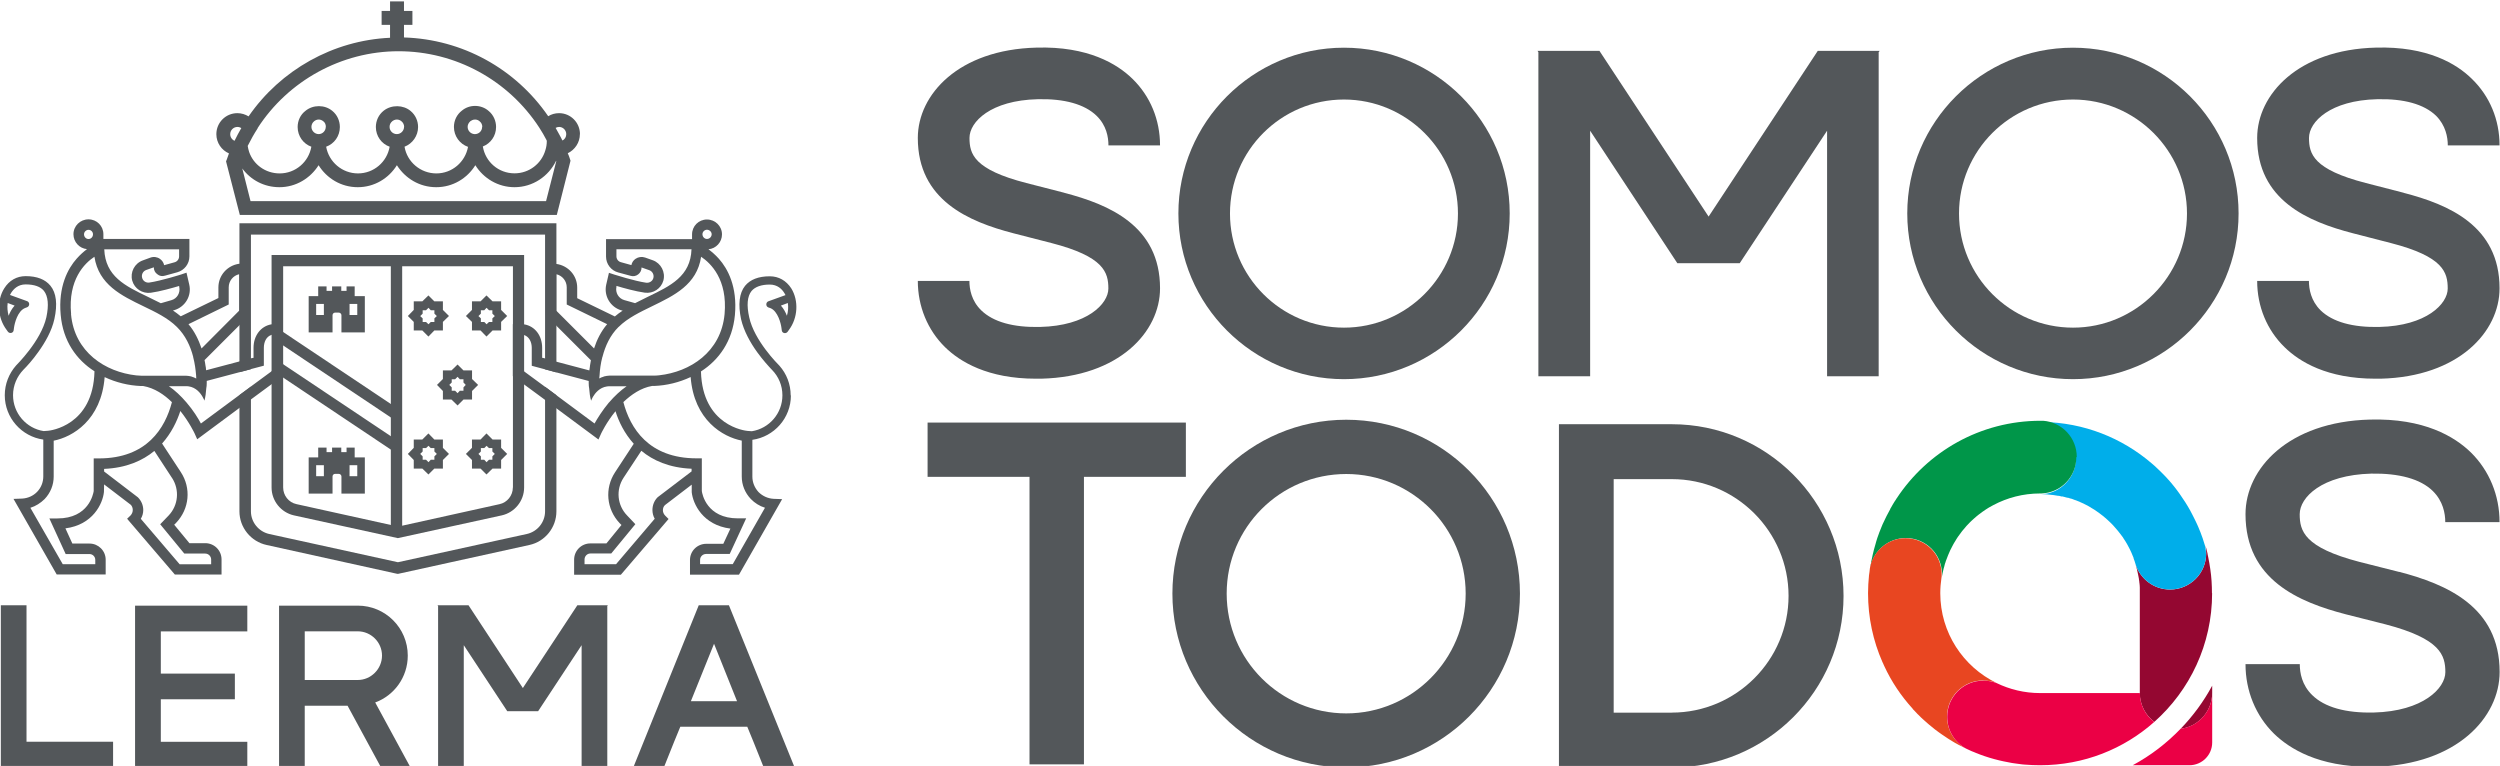 <?xml version="1.0" encoding="UTF-8" standalone="no"?>
<!-- Created with Inkscape (http://www.inkscape.org/) -->

<svg
   width="75.366mm"
   height="23.091mm"
   viewBox="0 0 75.366 23.091"
   version="1.1"
   id="svg1"
   xmlns="http://www.w3.org/2000/svg"
   xmlns:svg="http://www.w3.org/2000/svg">
  <defs
     id="defs1" />
  <g
     id="layer1"
     transform="translate(-66.827,-136.357)">
    <g
       id="g506"
       transform="matrix(0.154,0,0,0.154,314.549,-21.506)">
      <rect
         style="opacity:0;fill:#ffffff;fill-opacity:1;stroke-width:21.184"
         id="rect467"
         width="550"
         height="220"
         x="-1639.425"
         y="990.484"
         ry="2.23" />
      <g
         id="g504"
         transform="matrix(1.542,0,0,1.542,1066.579,252.735)">
        <g
           id="g475">
          <g
             id="g471">
            <path
               class="st7"
               d="m -1599.74,525.35 -4.83,-1.24 c -6.68,-1.72 -7.22,-3.7 -7.22,-5.73 0,-2.03 2.69,-4.77 8.67,-4.91 3.38,-0.08 5.94,0.63 7.46,2.1 1.26,1.22 1.51,2.71 1.51,3.76 h 6.55 c 0,-3.26 -1.24,-6.24 -3.49,-8.44 -1.95,-1.91 -5.67,-4.16 -12.2,-3.97 -9.89,0.25 -15.06,5.96 -15.06,11.47 0,7.92 6.49,10.63 12.14,12.1 l 4.83,1.24 c 6.66,1.72 7.22,3.72 7.22,5.78 0,1.93 -2.69,4.73 -8.67,4.87 -3.4,0.08 -5.94,-0.63 -7.46,-2.1 -1.26,-1.22 -1.51,-2.71 -1.51,-3.74 h -6.55 c 0,3.23 1.24,6.24 3.47,8.42 1.89,1.85 5.42,3.99 11.51,3.99 h 0.69 c 9.91,-0.25 15.08,-5.96 15.08,-11.47 0,-7.94 -6.49,-10.65 -12.14,-12.12 z"
               id="path467"
               style="fill:#53575a" />
            <path
               class="st7"
               d="m -1564.25,506.93 c -11.59,0 -21.02,9.45 -21.02,21.04 0,11.59 9.43,21.04 21.02,21.04 11.59,0 21.04,-9.43 21.04,-21.04 0,-11.61 -9.45,-21.04 -21.04,-21.04 z m 0,35.54 c -7.98,0 -14.47,-6.49 -14.47,-14.49 0,-8 6.49,-14.47 14.47,-14.47 7.98,0 14.47,6.51 14.47,14.47 0,7.96 -6.49,14.49 -14.47,14.49 z"
               id="path468"
               style="fill:#53575a" />
            <path
               class="st7"
               d="m -1504.1,507.33 -13.86,21.04 -13.86,-21.04 h -7.86 l 0.11,0.17 v 41.14 h 6.57 v -31.17 l 11.07,16.82 h 7.92 l 11.09,-16.82 v 31.17 h 6.55 V 507.5 l 0.13,-0.17 h -7.85 z"
               id="path469"
               style="fill:#53575a" />
            <path
               class="st7"
               d="m -1471.7,506.93 c -11.59,0 -21.04,9.45 -21.04,21.04 0,11.59 9.45,21.04 21.04,21.04 11.59,0 21.02,-9.43 21.02,-21.04 0,-11.61 -9.43,-21.04 -21.02,-21.04 z m 0,35.54 c -7.98,0 -14.47,-6.49 -14.47,-14.49 0,-8 6.49,-14.47 14.47,-14.47 7.98,0 14.47,6.51 14.47,14.47 0,7.96 -6.49,14.49 -14.47,14.49 z"
               id="path470"
               style="fill:#53575a" />
            <path
               class="st7"
               d="m -1429.71,525.35 -4.81,-1.24 c -6.68,-1.72 -7.22,-3.7 -7.22,-5.73 0,-2.03 2.69,-4.77 8.67,-4.91 3.38,-0.08 5.94,0.63 7.46,2.1 1.22,1.22 1.49,2.71 1.49,3.76 h 6.57 c 0,-3.26 -1.24,-6.24 -3.51,-8.44 -1.93,-1.91 -5.65,-4.16 -12.2,-3.97 -9.87,0.25 -15.06,5.96 -15.06,11.47 0,7.92 6.49,10.63 12.16,12.1 l 4.81,1.24 c 6.68,1.72 7.22,3.72 7.22,5.78 0,1.93 -2.69,4.73 -8.67,4.87 -3.38,0.08 -5.94,-0.63 -7.46,-2.1 -1.24,-1.22 -1.49,-2.71 -1.49,-3.74 h -6.57 c 0,3.23 1.24,6.24 3.49,8.42 1.89,1.85 5.4,3.99 11.51,3.99 h 0.69 c 9.89,-0.25 15.08,-5.96 15.08,-11.47 0,-7.94 -6.49,-10.65 -12.16,-12.12 z"
               id="path471"
               style="fill:#53575a" />
          </g>
          <path
             class="st7"
             d="m -1617.11,554.52 v 6.89 h 12.94 v 36.5 h 6.91 v -36.5 h 12.94 v -6.89 h -32.78 z"
             id="path472"
             style="fill:#53575a" />
          <path
             class="st7"
             d="m -1563.96,554.16 c -12.18,0 -22.07,9.91 -22.07,22.07 0,12.16 9.89,22.07 22.07,22.07 12.18,0 22.05,-9.89 22.05,-22.07 0,-12.18 -9.89,-22.07 -22.05,-22.07 z m 0,37.28 c -8.38,0 -15.18,-6.8 -15.18,-15.21 0,-8.41 6.8,-15.18 15.18,-15.18 8.38,0 15.16,6.83 15.16,15.18 0,8.35 -6.8,15.21 -15.16,15.21 z"
             id="path473"
             style="fill:#53575a" />
          <path
             class="st7"
             d="m -1522.63,554.73 h -14.33 v 43.58 h 14.33 c 12.02,0 21.8,-9.76 21.8,-21.78 0,-12.02 -9.78,-21.8 -21.8,-21.8 z m 0,36.62 h -7.38 V 561.7 h 7.38 c 8.17,0 14.82,6.66 14.82,14.82 0,8.16 -6.66,14.82 -14.82,14.82 z"
             id="path474"
             style="fill:#53575a" />
          <path
             class="st7"
             d="m -1430.3,573.48 -5.06,-1.28 c -6.99,-1.83 -7.56,-3.91 -7.56,-6.05 0,-2.14 2.81,-4.98 9.09,-5.15 3.53,-0.06 6.24,0.67 7.81,2.21 1.3,1.28 1.58,2.84 1.58,3.95 h 6.89 c 0,-3.4 -1.3,-6.55 -3.65,-8.86 -2.06,-2 -5.94,-4.35 -12.81,-4.16 -10.37,0.27 -15.79,6.24 -15.79,12.01 0,8.34 6.8,11.17 12.73,12.71 l 5.06,1.28 c 6.99,1.83 7.58,3.93 7.58,6.07 0,2.02 -2.81,4.96 -9.09,5.12 -3.57,0.08 -6.24,-0.67 -7.81,-2.21 -1.32,-1.28 -1.58,-2.84 -1.58,-3.93 h -6.89 c 0,3.4 1.3,6.55 3.63,8.84 2,1.93 5.67,4.18 12.08,4.18 h 0.74 c 10.37,-0.27 15.81,-6.26 15.81,-12.03 0,-8.32 -6.8,-11.15 -12.75,-12.71 z"
             id="path475"
             style="fill:#53575a" />
        </g>
        <g
           id="g496">
          <path
             class="st7"
             d="m -1665.67,549.98 v 15.81 c 0,1.38 -0.97,2.57 -2.3,2.87 l -16.38,3.59 -16.36,-3.59 c -1.33,-0.31 -2.3,-1.5 -2.3,-2.87 v -15.83 l -1.46,1.07 v 14.76 c 0,2.05 1.46,3.84 3.45,4.27 l 16.53,3.65 0.14,0.02 16.69,-3.67 c 1.99,-0.43 3.43,-2.22 3.43,-4.27 v -14.74 z m -38.8,-20.76 v 18.91 l 1.4,-0.37 0.06,-0.02 v -17.08 h 37.34 v 17.1 l 1.44,0.39 v -18.93 z"
             id="path476"
             style="fill:#53575a" />
          <path
             class="st7"
             d="m -1700.39,533.25 v 29.52 c 0,1.68 1.19,3.16 2.83,3.53 l 13.2,2.89 13.2,-2.89 c 1.64,-0.37 2.83,-1.85 2.83,-3.53 v -29.52 h -32.07 z m 30.63,29.52 c 0,1.01 -0.72,1.91 -1.7,2.11 l -12.34,2.73 -0.55,0.12 -0.9,-0.21 -11.99,-2.65 c -0.99,-0.21 -1.68,-1.11 -1.68,-2.11 v -28.08 h 29.17 v 28.08 z"
             id="path477"
             style="fill:#53575a" />
          <path
             class="st7"
             d="m -1689.84,558.94 v -1.24 h -1.03 v 0.57 h -0.67 v -0.57 h -1.17 v 0.57 h -0.7 v -0.57 h -1.06 v 1.24 h -1.21 v 4.6 h 3.03 v -2.18 c 0,-0.19 0.15,-0.33 0.33,-0.33 h 0.45 c 0.19,0 0.35,0.15 0.35,0.33 v 2.18 h 2.97 v -4.6 h -1.3 z m -3.91,2.39 h -0.98 v -1.4 h 0.98 z m 4.24,0 h -0.98 v -1.4 h 0.98 z"
             id="path478"
             style="fill:#53575a" />
          <path
             class="st7"
             d="m -1689.84,538.47 v -1.24 h -1.03 v 0.57 h -0.67 v -0.57 h -1.17 v 0.57 h -0.7 v -0.57 h -1.06 v 1.24 h -1.21 v 4.6 h 3.03 v -2.18 c 0,-0.19 0.15,-0.33 0.33,-0.33 h 0.45 c 0.19,0 0.35,0.15 0.35,0.33 v 2.18 h 2.97 v -4.6 h -1.3 z m -3.91,2.39 h -0.98 v -1.4 h 0.98 z m 4.24,0 h -0.98 v -1.4 h 0.98 z"
             id="path479"
             style="fill:#53575a" />
          <rect
             class="st7"
             x="-1685.25"
             y="534.2"
             width="1.44"
             height="34.04"
             id="rect479"
             style="fill:#53575a" />
          <polygon
             class="st7"
             points="-1700.18,543.89 -1699.63,542.55 -1684.25,552.83 -1684.8,554.17 "
             id="polygon479"
             style="fill:#53575a" />
          <polygon
             class="st7"
             points="-1700.18,547.97 -1699.63,546.64 -1684.25,556.92 -1684.8,558.25 "
             id="polygon480"
             style="fill:#53575a" />
          <g
             id="g484">
            <g
               id="g481">
              <path
                 class="st7"
                 d="m -1678.64,540.22 v -1.09 h -1.09 l -0.75,-0.75 -0.77,0.75 h -1.09 v 1.09 l -0.75,0.77 0.75,0.75 v 1.09 h 1.09 l 0.77,0.77 0.75,-0.77 h 1.09 v -1.09 l 0.77,-0.75 z m -1.08,1.07 v 0.46 h -0.46 l -0.29,0.29 -0.31,-0.29 h -0.43 v -0.46 l -0.31,-0.29 0.31,-0.31 v -0.43 h 0.43 l 0.31,-0.31 0.29,0.31 h 0.46 v 0.43 l 0.31,0.31 z"
                 id="path480"
                 style="fill:#53575a" />
              <path
                 class="st7"
                 d="m -1671.25,540.22 v -1.09 h -1.09 l -0.77,-0.75 -0.75,0.75 h -1.09 v 1.09 l -0.77,0.77 0.77,0.75 v 1.09 h 1.09 l 0.75,0.77 0.77,-0.77 h 1.09 v -1.09 l 0.77,-0.75 z m -1.11,1.07 v 0.46 h -0.43 l -0.31,0.29 -0.29,-0.29 h -0.43 v -0.46 l -0.31,-0.29 0.31,-0.31 v -0.43 h 0.43 l 0.29,-0.31 0.31,0.31 h 0.43 v 0.43 l 0.31,0.31 z"
                 id="path481"
                 style="fill:#53575a" />
            </g>
            <g
               id="g483">
              <path
                 class="st7"
                 d="m -1678.64,557.73 v -1.06 h -1.09 l -0.75,-0.77 -0.77,0.77 h -1.09 v 1.06 l -0.75,0.77 0.75,0.77 v 1.09 h 1.09 l 0.77,0.75 0.75,-0.75 h 1.09 v -1.09 l 0.77,-0.77 z m -1.08,1.08 v 0.43 h -0.46 l -0.29,0.31 -0.31,-0.31 h -0.43 v -0.43 l -0.31,-0.31 0.31,-0.31 v -0.43 h 0.43 l 0.31,-0.29 0.29,0.29 h 0.46 v 0.43 l 0.31,0.31 z"
                 id="path482"
                 style="fill:#53575a" />
              <path
                 class="st7"
                 d="m -1671.25,557.73 v -1.06 h -1.09 l -0.77,-0.77 -0.75,0.77 h -1.09 v 1.06 l -0.77,0.77 0.77,0.77 v 1.09 h 1.09 l 0.75,0.75 0.77,-0.75 h 1.09 v -1.09 l 0.77,-0.77 z m -1.11,1.08 v 0.43 h -0.43 l -0.31,0.31 -0.29,-0.31 h -0.43 v -0.43 l -0.31,-0.31 0.31,-0.31 v -0.43 h 0.43 l 0.29,-0.29 0.31,0.29 h 0.43 v 0.43 l 0.31,0.31 z"
                 id="path483"
                 style="fill:#53575a" />
            </g>
            <path
               class="st7"
               d="m -1674.94,548.99 v -1.09 h -1.09 l -0.75,-0.75 -0.77,0.75 h -1.09 v 1.09 l -0.75,0.75 0.75,0.77 v 1.09 h 1.09 l 0.77,0.75 0.75,-0.75 h 1.09 v -1.09 l 0.77,-0.77 z m -1.09,1.06 v 0.43 h -0.46 l -0.29,0.31 -0.31,-0.31 h -0.43 v -0.43 l -0.31,-0.31 0.31,-0.31 v -0.41 h 0.43 l 0.31,-0.31 0.29,0.31 h 0.46 v 0.41 l 0.29,0.31 z"
               id="path484"
               style="fill:#53575a" />
          </g>
          <path
             class="st7"
             d="m -1661.24,517.91 c 0,-1.48 -1.19,-2.67 -2.65,-2.67 -0.51,0 -0.99,0.14 -1.38,0.39 -4.15,-6.04 -10.9,-9.77 -18.31,-10 v -1.6 h 1.07 v -1.77 h -1.07 v -1.21 h -1.77 v 1.21 h -1.07 v 1.77 h 1.07 v 1.64 c -7.23,0.33 -13.9,4.09 -17.96,9.98 -0.41,-0.25 -0.9,-0.41 -1.42,-0.41 -1.48,0 -2.67,1.19 -2.67,2.67 0,1.09 0.66,2.03 1.6,2.44 -0.1,0.25 -0.18,0.49 -0.27,0.76 l -0.1,0.25 1.75,6.8 h 40.24 l 1.74,-6.88 -0.08,-0.25 c -0.08,-0.25 -0.16,-0.47 -0.27,-0.7 0.9,-0.43 1.54,-1.36 1.54,-2.42 z m -40.93,-0.76 c 3.88,-6.02 10.66,-9.77 17.9,-9.77 7.24,0 13.94,3.67 17.86,9.69 0.33,0.51 0.66,1.07 0.94,1.62 0,0.02 0.02,0.06 0.02,0.1 0,0.39 -0.06,0.78 -0.18,1.15 -0.49,1.7 -2.05,2.94 -3.92,2.94 -2.03,0 -3.7,-1.46 -4.02,-3.41 0.99,-0.39 1.68,-1.33 1.68,-2.48 0,-0.76 -0.33,-1.52 -0.92,-2.01 -0.47,-0.43 -1.11,-0.66 -1.74,-0.66 -0.63,0 -1.21,0.21 -1.68,0.6 -0.64,0.49 -1.01,1.25 -1.01,2.07 0,1.17 0.74,2.16 1.79,2.53 -0.35,1.91 -2.01,3.37 -4.02,3.37 -2.01,0 -3.72,-1.46 -4.04,-3.39 1.01,-0.39 1.72,-1.38 1.72,-2.5 0,-0.8 -0.35,-1.54 -0.94,-2.03 -0.94,-0.8 -2.44,-0.82 -3.43,-0.04 -0.64,0.51 -0.99,1.27 -0.99,2.07 0,1.15 0.72,2.14 1.75,2.5 -0.33,1.93 -2.01,3.39 -4.02,3.39 -2.01,0 -3.7,-1.46 -4.04,-3.39 1.03,-0.37 1.74,-1.35 1.74,-2.5 0,-0.8 -0.35,-1.56 -0.96,-2.05 -0.96,-0.8 -2.44,-0.8 -3.41,0 -0.64,0.49 -0.99,1.25 -0.99,2.05 0,1.15 0.72,2.14 1.74,2.5 -0.33,1.93 -2.01,3.39 -4.02,3.39 -1.81,0 -3.33,-1.13 -3.88,-2.73 -0.08,-0.25 -0.14,-0.51 -0.18,-0.76 0.39,-0.78 0.8,-1.52 1.27,-2.24 z m 28.51,-0.17 c 0,0.51 -0.39,0.9 -0.88,0.92 h -0.08 c -0.49,-0.02 -0.88,-0.43 -0.88,-0.92 0,-0.29 0.14,-0.53 0.35,-0.72 0.12,-0.08 0.31,-0.21 0.6,-0.21 0.27,0 0.47,0.12 0.6,0.25 0.2,0.16 0.31,0.41 0.31,0.68 z m -9.91,0 c 0,0.49 -0.41,0.92 -0.92,0.92 -0.51,0 -0.92,-0.41 -0.92,-0.92 0,-0.29 0.12,-0.53 0.35,-0.72 0.1,-0.08 0.31,-0.21 0.57,-0.21 0.23,0 0.43,0.08 0.6,0.23 0.2,0.16 0.33,0.43 0.33,0.7 z m -9.94,0 c 0,0.51 -0.41,0.92 -0.9,0.92 -0.49,0 -0.92,-0.41 -0.92,-0.92 0,-0.27 0.12,-0.53 0.33,-0.7 0.12,-0.1 0.31,-0.23 0.6,-0.23 0.2,0 0.41,0.08 0.59,0.23 0.21,0.16 0.31,0.41 0.31,0.7 z m -11.58,1.77 c -0.33,-0.14 -0.55,-0.47 -0.55,-0.84 0,-0.51 0.41,-0.92 0.92,-0.92 0.18,0 0.35,0.06 0.49,0.14 -0.31,0.53 -0.59,1.07 -0.86,1.62 z m 39.54,7.66 h -37.51 l -1.05,-4.15 c 1.07,1.46 2.77,2.38 4.72,2.38 2.09,0 3.92,-1.13 4.97,-2.79 1.03,1.66 2.85,2.79 4.97,2.79 2.12,0 3.94,-1.13 4.97,-2.79 1.05,1.66 2.87,2.79 4.99,2.79 2.12,0 3.94,-1.13 4.97,-2.79 1.03,1.66 2.87,2.79 4.97,2.79 2.32,0 4.33,-1.38 5.28,-3.35 0,0.02 0.02,0.04 0.02,0.06 l -1.29,5.05 z m 2.08,-7.7 c -0.1,-0.23 -0.23,-0.45 -0.35,-0.68 -0.16,-0.31 -0.33,-0.62 -0.51,-0.92 0.14,-0.08 0.29,-0.12 0.45,-0.12 0.49,0 0.9,0.41 0.9,0.92 0,0.35 -0.18,0.66 -0.49,0.8 z"
             id="path485"
             style="fill:#53575a" />
          <path
             class="st7"
             d="M -1722.18,532.66"
             id="path486"
             style="fill:#53575a" />
          <path
             class="st7"
             d="m -1666.04,546.3 v -1.27 c 0,-1.56 -0.92,-2.75 -2.28,-2.98 v 1.35 c 0.66,0.23 0.96,0.92 0.96,1.62 v 2.28 l 1.68,0.45 v -1.38 l -0.37,-0.08 z m 31.55,4.77 c 0,-1.44 -0.53,-2.75 -1.42,-3.76 -0.23,-0.23 -3.2,-3.2 -3.84,-6.14 -0.35,-1.54 -0.25,-2.67 0.29,-3.35 0.45,-0.53 1.23,-0.82 2.32,-0.82 0.96,0 1.54,0.57 1.83,1.05 0.06,0.1 0.12,0.18 0.16,0.29 l -2.16,0.78 c -0.35,0.12 -0.37,0.64 -0.02,0.78 l 0.29,0.1 c 0.92,0.39 1.31,1.93 1.38,2.5 l 0.04,0.31 c 0.04,0.37 0.49,0.47 0.72,0.21 l 0.18,-0.25 c 1.15,-1.52 1.27,-3.72 0.31,-5.28 -0.64,-0.99 -1.6,-1.54 -2.73,-1.54 -1.44,0 -2.48,0.41 -3.14,1.21 -0.74,0.92 -0.9,2.36 -0.51,4.23 0.35,1.52 1.19,3 2.03,4.17 0.76,1.05 1.5,1.85 1.87,2.24 0.02,0.02 0.04,0.02 0.04,0.04 0.82,0.84 1.31,1.97 1.31,3.22 0,2.3 -1.68,4.21 -3.88,4.56 l -0.55,-0.04 c -0.25,-0.02 -5.73,-0.62 -5.91,-7.55 2.28,-1.46 4,-3.84 4.31,-7.16 0.33,-3.61 -0.92,-5.89 -2.03,-7.14 -0.45,-0.51 -0.92,-0.9 -1.33,-1.21 0.96,-0.08 1.72,-0.9 1.72,-1.89 0,-1.05 -0.86,-1.89 -1.91,-1.89 -1.05,0 -1.89,0.84 -1.89,1.89 v 0.6 h -10.92 v 2.22 c 0,0.94 0.64,1.77 1.54,2.01 l 1.58,0.43 c 0.33,0.1 0.68,0.04 0.96,-0.18 0.27,-0.21 0.43,-0.51 0.43,-0.88 l 0.99,0.35 c 0.39,0.14 0.62,0.57 0.51,0.99 -0.1,0.39 -0.49,0.64 -0.9,0.6 -1.56,-0.23 -4.02,-1.03 -4.04,-1.03 l -0.7,-0.23 -0.35,1.52 c -0.31,1.42 0.53,2.83 1.91,3.24 l 0.18,0.04 c -0.35,0.23 -0.68,0.47 -0.99,0.74 l -4.78,-2.32 v -1.35 c 0,-1.54 -1.15,-2.79 -2.65,-3 -0.12,-0.02 -0.25,-0.02 -0.39,-0.02 h -0.94 v 6.53 l 1.33,1.33 4.39,4.39 c -0.04,0.23 -0.08,0.47 -0.12,0.7 v 0.08 c 0,0 -0.02,0.04 -0.02,0.06 v 0.06 c -0.02,0.14 -0.04,0.27 -0.06,0.39 l -4.19,-1.11 -1.44,-0.39 -0.37,-0.08 v -1.27 c 0,-1.56 -0.92,-2.75 -2.28,-2.98 -0.14,-0.02 -0.31,-0.04 -0.49,-0.04 h -0.94 v 6.59 l 1.44,1.07 2.65,1.95 1.44,1.07 5.34,3.96 0.33,-0.74 c 0,0 0.66,-1.42 1.83,-2.85 0.41,1.31 1.13,2.81 2.32,4.13 l -2.38,3.63 c -1.33,2.03 -1.09,4.66 0.57,6.43 l 0.25,0.25 -1.91,2.34 h -2.03 c -1.15,0 -2.07,0.92 -2.07,2.07 v 1.91 h 5.93 l 6.06,-7.08 -0.43,-0.43 c -0.18,-0.18 -0.29,-0.43 -0.29,-0.68 0,-0.25 0.08,-0.49 0.27,-0.66 l 3.39,-2.59 v 0.96 c 0.16,1.48 1.4,4.17 4.91,4.62 l -0.9,1.93 h -2.16 c -1.15,0 -2.07,0.92 -2.07,2.05 v 1.87 h 6.22 l 5.48,-9.59 -1.09,-0.04 c -0.72,-0.04 -1.4,-0.35 -1.91,-0.86 -0.49,-0.53 -0.78,-1.23 -0.78,-1.95 v -4.68 c 2.75,-0.39 4.89,-2.75 4.89,-5.63 z m -0.36,-11.73 c 0.08,0.53 0.04,1.11 -0.12,1.62 -0.16,-0.43 -0.41,-0.9 -0.76,-1.29 z m -10.27,-9.3 c 0.33,0 0.6,0.27 0.6,0.57 0,0.33 -0.27,0.6 -0.6,0.6 -0.31,0 -0.57,-0.27 -0.57,-0.6 0,-0.31 0.27,-0.57 0.57,-0.57 z m -11.5,7.25 0.02,-0.12 c 0.88,0.27 2.44,0.7 3.59,0.86 1.07,0.14 2.07,-0.51 2.36,-1.54 0.29,-1.07 -0.31,-2.2 -1.33,-2.57 l -0.99,-0.35 c -0.41,-0.14 -0.86,-0.08 -1.21,0.16 -0.27,0.18 -0.47,0.47 -0.53,0.8 l -1.33,-0.37 c -0.33,-0.08 -0.57,-0.39 -0.57,-0.74 v -0.9 h 9.53 c -0.12,3.43 -2.65,4.64 -5.56,6.04 l -1.6,0.8 -1.38,-0.39 c -0.72,-0.21 -1.15,-0.94 -0.99,-1.68 z m 0.29,5.09 c 1.13,-1.13 2.73,-1.89 4.25,-2.63 2.79,-1.36 5.69,-2.73 6.22,-6.28 1.23,0.82 3.37,2.89 2.98,7.27 -0.45,4.84 -4.39,7.35 -8.31,7.78 -0.2,0.02 -0.41,0.04 -0.62,0.04 h -5.69 c -0.25,0.02 -0.45,0.04 -0.57,0.08 -0.04,0.02 -0.08,0.02 -0.1,0.02 0,0 -0.02,0.02 -0.04,0.02 h -0.02 c 0,0 -0.02,0 -0.02,0.02 -0.08,0.02 -0.16,0.04 -0.25,0.08 -0.08,0.04 -0.18,0.1 -0.29,0.14 0.02,-0.12 0.02,-0.27 0.04,-0.41 0.04,-0.72 0.14,-1.5 0.35,-2.3 0,-0.02 0.02,-0.02 0.02,-0.04 0.35,-1.36 0.96,-2.73 2.05,-3.8 z m -7.9,-2.05 -0.02,-0.02 v -4.62 h 0.02 c 0.76,0.18 1.31,0.86 1.31,1.66 v 2.18 l 5.13,2.5 c -0.78,0.92 -1.31,1.99 -1.66,3.08 z m 6.67,11.64 c -0.84,1.01 -1.46,2.01 -1.83,2.67 l -4.84,-3.59 -1.44,-1.07 -2.65,-1.95 -0.12,-0.1 v -4.56 c 0,0 0.08,0.02 0.12,0.04 0.66,0.23 0.96,0.92 0.96,1.62 v 2.28 l 1.68,0.45 1.44,0.39 4.11,1.09 v 0.29 c 0,0.25 0.02,0.45 0.06,0.66 0.04,0.53 0.1,1.09 0.25,1.56 0,0 0.06,-0.21 0.21,-0.47 0.29,-0.49 0.84,-1.21 1.81,-1.35 h 0.04 c 0.06,-0.02 0.1,-0.02 0.16,-0.02 h 2.28 c -0.76,0.53 -1.52,1.23 -2.24,2.07 z m 10.49,8.75 -4.31,3.28 c -0.43,0.43 -0.66,1.01 -0.66,1.62 0,0.39 0.1,0.78 0.29,1.11 l -4.91,5.77 h -4 v -0.6 c 0,-0.41 0.33,-0.76 0.74,-0.76 h 2.65 l 3.06,-3.72 -1.05,-1.11 c -1.25,-1.29 -1.44,-3.26 -0.45,-4.78 l 2.26,-3.43 c 1.48,1.23 3.53,2.16 6.38,2.28 v 0.33 z m 9.32,4.61 -4.09,7.16 h -4.15 v -0.55 c 0,-0.41 0.35,-0.74 0.76,-0.74 h 3 l 2.09,-4.52 h -1.05 c -3.96,0 -4.54,-3.1 -4.58,-3.47 v -4.15 h -0.66 c -6.12,0 -8.44,-3.86 -9.3,-7.14 1.01,-0.96 2.24,-1.81 3.65,-2.05 h 0.29 c 1.56,-0.06 3.16,-0.45 4.6,-1.13 0.43,5.48 4.09,7.6 6.49,8.07 v 4.56 c 0,1.07 0.41,2.07 1.15,2.85 0.49,0.51 1.11,0.9 1.79,1.11 z m -28.29,-19.03 v -1.27 c 0,-1.56 -0.92,-2.75 -2.28,-2.98 v 1.35 c 0.66,0.23 0.96,0.92 0.96,1.62 v 2.28 l 1.68,0.45 v -1.38 l -0.37,-0.08 z"
             id="path487"
             style="fill:#53575a" />
          <path
             class="st7"
             d="m -1699.93,542.01 c -0.14,0 -0.31,0.02 -0.45,0.04 h -0.04 c -1.33,0.23 -2.26,1.42 -2.26,2.98 v 1.27 l -0.33,0.06 -0.06,0.02 -1.4,0.37 -0.04,0.02 -4.19,1.11 c -0.02,-0.12 -0.02,-0.25 -0.04,-0.39 -0.02,-0.02 -0.02,-0.04 -0.02,-0.06 v -0.06 c -0.02,-0.06 -0.02,-0.08 -0.02,-0.08 -0.04,-0.23 -0.06,-0.47 -0.12,-0.7 l 4.43,-4.43 1.29,-1.29 v -6.53 h -0.94 c -0.1,0 -0.25,0 -0.35,0.02 h -0.04 c -1.48,0.21 -2.63,1.46 -2.63,3 v 1.35 l -4.78,2.32 c -0.31,-0.27 -0.66,-0.51 -0.99,-0.74 l 0.16,-0.04 c 1.4,-0.41 2.24,-1.83 1.91,-3.24 l -0.35,-1.52 -0.68,0.23 c 0,0 -2.51,0.8 -4.07,1.03 -0.41,0.04 -0.78,-0.21 -0.88,-0.6 -0.12,-0.41 0.1,-0.84 0.49,-0.99 l 0.99,-0.35 c 0,0.37 0.16,0.68 0.45,0.88 0.27,0.23 0.62,0.29 0.97,0.18 l 1.56,-0.43 c 0.9,-0.25 1.54,-1.07 1.54,-2.01 v -2.22 h -10.92 v -0.6 c 0,-1.05 -0.84,-1.89 -1.89,-1.89 -1.05,0 -1.91,0.84 -1.91,1.89 0,0.99 0.76,1.81 1.72,1.89 -0.41,0.31 -0.86,0.7 -1.31,1.21 -1.11,1.25 -2.36,3.53 -2.03,7.14 0.29,3.33 2.01,5.71 4.29,7.16 -0.16,6.94 -5.67,7.53 -5.89,7.55 l -0.57,0.04 c -2.2,-0.35 -3.88,-2.26 -3.88,-4.56 0,-1.25 0.51,-2.38 1.31,-3.22 q 0,0 0.04,-0.04 c 0.39,-0.39 1.13,-1.19 1.87,-2.24 0.84,-1.17 1.7,-2.65 2.03,-4.17 0.41,-1.87 0.25,-3.31 -0.51,-4.23 -0.66,-0.8 -1.7,-1.21 -3.14,-1.21 -1.13,0 -2.09,0.55 -2.71,1.54 -0.99,1.56 -0.86,3.76 0.29,5.28 l 0.18,0.25 c 0.23,0.27 0.68,0.16 0.72,-0.21 l 0.04,-0.31 c 0.08,-0.57 0.45,-2.11 1.4,-2.5 l 0.27,-0.1 c 0.35,-0.14 0.35,-0.66 -0.02,-0.78 l -2.16,-0.78 c 0.06,-0.1 0.1,-0.18 0.16,-0.29 0.31,-0.47 0.86,-1.05 1.83,-1.05 1.11,0 1.89,0.29 2.32,0.82 0.53,0.68 0.64,1.81 0.31,3.35 -0.68,3.04 -3.84,6.1 -3.86,6.14 -0.88,1.01 -1.42,2.32 -1.42,3.76 0,2.87 2.14,5.24 4.89,5.63 v 4.68 c 0,0.72 -0.27,1.42 -0.78,1.95 -0.49,0.51 -1.17,0.82 -1.91,0.86 l -1.09,0.04 5.48,9.59 h 6.22 v -1.87 c 0,-1.13 -0.92,-2.05 -2.05,-2.05 h -2.18 l -0.88,-1.93 c 3.49,-0.45 4.74,-3.14 4.89,-4.62 l 0.02,-0.96 3.39,2.59 c 0.16,0.16 0.25,0.41 0.25,0.66 0,0.25 -0.1,0.49 -0.27,0.68 l -0.45,0.43 6.06,7.08 h 5.93 v -1.91 c 0,-1.15 -0.92,-2.07 -2.07,-2.07 h -2.01 l -1.93,-2.34 0.25,-0.25 c 1.68,-1.77 1.93,-4.39 0.59,-6.43 l -2.38,-3.63 c 1.17,-1.31 1.89,-2.81 2.32,-4.13 1.15,1.44 1.79,2.81 1.81,2.85 l 0.33,0.74 5.34,-3.96 0.04,-0.02 1.4,-1.05 0.06,-0.04 2.59,-1.91 0.04,-0.02 1.27,-0.96 0.12,-0.08 v -6.59 h -0.94 z m -33.08,-2.34 c -0.35,0.39 -0.6,0.86 -0.76,1.29 -0.14,-0.51 -0.2,-1.09 -0.12,-1.62 z m 27.18,-0.14 v -2.18 c 0,-0.8 0.55,-1.48 1.31,-1.66 h 0.02 v 4.62 l -4.78,4.8 c -0.37,-1.09 -0.88,-2.16 -1.66,-3.08 z m -6.3,-7 v 0.9 c 0,0.35 -0.25,0.66 -0.57,0.74 l -1.33,0.37 c -0.06,-0.33 -0.27,-0.62 -0.53,-0.8 -0.35,-0.25 -0.8,-0.31 -1.21,-0.16 l -0.96,0.35 c -1.05,0.37 -1.64,1.5 -1.35,2.57 0.29,1.03 1.29,1.68 2.36,1.54 1.17,-0.16 2.71,-0.6 3.59,-0.86 l 0.02,0.12 c 0.16,0.74 -0.27,1.48 -0.99,1.68 l -1.35,0.39 c -0.53,-0.27 -1.09,-0.53 -1.62,-0.8 -2.92,-1.4 -5.42,-2.61 -5.56,-6.04 h 9.53 z m -12.07,-1.91 c 0,-0.31 0.27,-0.57 0.57,-0.57 0.33,0 0.57,0.27 0.57,0.57 0,0.33 -0.25,0.6 -0.57,0.6 -0.31,0 -0.57,-0.27 -0.57,-0.6 z m -1.64,10.12 c -0.41,-4.37 1.72,-6.45 2.96,-7.27 0.55,3.55 3.43,4.93 6.22,6.28 1.54,0.74 3.12,1.5 4.25,2.63 1.09,1.07 1.72,2.44 2.07,3.8 v 0.04 c 0.21,0.8 0.31,1.58 0.37,2.3 0,0.14 0.02,0.29 0.02,0.41 -0.1,-0.04 -0.18,-0.1 -0.29,-0.14 -0.08,-0.04 -0.16,-0.06 -0.23,-0.08 -0.02,-0.02 -0.04,-0.02 -0.04,-0.02 h -0.02 c 0,0 -0.02,-0.02 -0.04,-0.02 -0.02,0 -0.06,0 -0.08,-0.02 -0.14,-0.04 -0.35,-0.06 -0.6,-0.08 h -5.67 c -0.2,0 -0.43,-0.02 -0.64,-0.04 -3.92,-0.43 -7.86,-2.94 -8.29,-7.78 z m 12.81,20.8 c 0.99,1.52 0.8,3.49 -0.43,4.78 l -1.07,1.11 3.06,3.72 h 2.65 c 0.43,0 0.76,0.35 0.76,0.76 v 0.6 h -4 l -4.93,-5.77 c 0.2,-0.33 0.31,-0.72 0.31,-1.11 0,-0.62 -0.25,-1.19 -0.68,-1.62 l -4.29,-3.28 v -0.33 c 2.83,-0.12 4.89,-1.05 6.38,-2.28 l 2.24,3.43 z m -9.28,-2.47 h -0.66 v 4.15 c -0.06,0.37 -0.64,3.47 -4.6,3.47 h -1.03 l 2.07,4.52 h 3.02 c 0.41,0 0.74,0.33 0.74,0.74 v 0.55 h -4.13 l -4.11,-7.16 c 0.68,-0.21 1.29,-0.6 1.81,-1.11 0.74,-0.78 1.15,-1.79 1.15,-2.85 v -4.56 c 2.38,-0.47 6.04,-2.59 6.47,-8.07 1.44,0.68 3.04,1.07 4.6,1.13 h 0.29 c 1.44,0.25 2.67,1.09 3.65,2.05 -0.86,3.28 -3.16,7.14 -9.28,7.14 z m 22.01,-11.14 -0.08,0.06 -0.04,0.04 -2.65,1.95 -1.4,1.05 -0.04,0.02 -4.85,3.59 c -0.35,-0.66 -0.96,-1.66 -1.83,-2.67 -0.72,-0.84 -1.46,-1.54 -2.24,-2.07 h 2.3 c 0,0 0.1,0 0.14,0.02 h 0.06 c 0.96,0.14 1.52,0.86 1.79,1.35 0.16,0.27 0.23,0.47 0.23,0.47 0.12,-0.47 0.2,-1.03 0.23,-1.56 0.04,-0.21 0.06,-0.41 0.06,-0.66 v -0.29 l 4.11,-1.09 0.04,-0.02 1.4,-0.37 0.06,-0.02 1.64,-0.43 v -2.28 c 0,-0.7 0.29,-1.4 0.94,-1.62 0.02,0 0.02,-0.02 0.04,-0.02 0.02,0 0.06,0 0.08,-0.02 v 4.56 z"
             id="path488"
             style="fill:#53575a" />
          <path
             class="st7"
             d="M -1657.44,549.89"
             id="path489"
             style="fill:#53575a" />
          <path
             class="st7"
             d="m -1657.44,549.89 c -0.05,0 -0.11,0 -0.16,0 0.02,0 0.03,0 0.05,0 z"
             id="path490"
             style="fill:#53575a" />
          <g
             id="g495">
            <path
               class="st7"
               d="m -1731.5,595.04 v -17.33 h -3.26 v 20.59 h 14.25 v -3.26 h -10.98 z"
               id="path491"
               style="fill:#53575a" />
            <path
               class="st7"
               d="m -1703.47,581.02 v -3.26 h -14.25 v 20.55 h 14.25 v -3.26 h -10.98 v -5.4 h 9.4 v -3.26 h -9.4 v -5.36 h 10.98 z"
               id="path492"
               style="fill:#53575a" />
            <path
               class="st7"
               d="m -1687.23,590.05 c 2.4,-0.88 4.13,-3.2 4.13,-5.95 0,-3.51 -2.85,-6.34 -6.34,-6.34 h -10 v 20.55 h 3.26 v -7.84 h 5.44 l 4.25,7.84 h 3.74 l -4.48,-8.25 z m -2.22,-2.85 h -6.73 v -6.18 h 6.73 c 1.68,0 3.08,1.38 3.08,3.08 0,1.7 -1.4,3.1 -3.08,3.1 z"
               id="path493"
               style="fill:#53575a" />
            <path
               class="st7"
               d="m -1661.57,577.71 -6.92,10.51 -6.9,-10.51 h -3.94 l 0.08,0.1 v 20.49 h 3.26 v -15.52 l 5.52,8.38 h 3.92 l 5.52,-8.38 v 15.52 h 3.26 v -20.49 l 0.08,-0.1 h -3.9 z"
               id="path494"
               style="fill:#53575a" />
            <path
               class="st7"
               d="m -1642.32,577.71 h -3.84 l -8.31,20.59 h 3.88 l 1.29,-3.22 0.8,-1.95 h 8.5 l 0.8,1.95 1.29,3.22 h 3.92 l -8.34,-20.59 z m -4.84,12.18 2.94,-7.29 2.92,7.29 h -5.85 z"
               id="path495"
               style="fill:#53575a" />
          </g>
        </g>
        <g
           id="g503">
          <path
             class="st4"
             d="m -1454.04,576.18 c 0,6.5 -2.83,12.33 -7.34,16.34 -1.12,-0.84 -1.84,-2.18 -1.84,-3.68 v -13.09 c 0,0 0,-0.07 0,-0.11 0,-0.06 0,-0.1 0,-0.16 0,-0.18 -0.02,-0.36 -0.04,-0.54 0,-0.05 0,-0.09 -0.02,-0.14 0,-0.1 -0.02,-0.21 -0.04,-0.31 0,-0.13 -0.04,-0.25 -0.06,-0.38 -0.02,-0.11 -0.04,-0.21 -0.06,-0.31 -0.08,-0.43 -0.19,-0.84 -0.31,-1.26 0.6,1.84 2.33,3.18 4.37,3.18 1.27,0 2.42,-0.52 3.25,-1.35 0.83,-0.83 1.34,-1.98 1.34,-3.25 0,-0.32 -0.02,-0.62 -0.09,-0.93 0,-0.06 -0.02,-0.11 -0.04,-0.16 0.04,0.1 0.06,0.21 0.09,0.32 0.02,0.04 0.03,0.07 0.04,0.11 0.03,0.12 0.06,0.24 0.09,0.36 0.03,0.13 0.06,0.26 0.09,0.39 0,0.02 0,0.03 0,0.04 0.03,0.13 0.06,0.25 0.08,0.38 0.1,0.49 0.19,0.99 0.26,1.5 0.15,1 0.21,2.02 0.21,3.05 z"
             id="path496"
             style="fill:#940731" />
          <path
             class="st4"
             d="m -1454.03,587.91 v 0.93 c 0,1.28 -0.52,2.43 -1.35,3.25 -0.69,0.7 -1.62,1.18 -2.66,1.31 1.57,-1.63 2.93,-3.47 4.01,-5.48 z"
             id="path497"
             style="fill:#940731" />
          <path
             class="st12"
             d="m -1454.79,571.11 c 0,1.27 -0.51,2.42 -1.34,3.25 -0.83,0.83 -1.98,1.35 -3.25,1.35 -2.04,0 -3.77,-1.33 -4.37,-3.18 0,-0.02 0,-0.04 -0.02,-0.06 0,-0.03 0,-0.05 -0.02,-0.06 -0.03,-0.1 -0.06,-0.19 -0.09,-0.3 -0.03,-0.07 -0.06,-0.15 -0.08,-0.21 -0.02,-0.06 -0.05,-0.13 -0.06,-0.19 0,0 0,-0.02 0,-0.04 -0.03,-0.06 -0.06,-0.14 -0.09,-0.21 -0.11,-0.28 -0.23,-0.56 -0.36,-0.82 -0.04,-0.06 -0.06,-0.13 -0.1,-0.19 -0.13,-0.27 -0.28,-0.53 -0.43,-0.78 -0.05,-0.07 -0.08,-0.14 -0.12,-0.19 -0.05,-0.07 -0.09,-0.14 -0.14,-0.21 -0.04,-0.06 -0.07,-0.11 -0.1,-0.17 -0.06,-0.07 -0.12,-0.16 -0.18,-0.24 -0.05,-0.06 -0.09,-0.14 -0.15,-0.2 -0.05,-0.06 -0.09,-0.13 -0.15,-0.19 -0.05,-0.06 -0.1,-0.13 -0.15,-0.19 -0.06,-0.06 -0.11,-0.13 -0.16,-0.19 -0.16,-0.19 -0.32,-0.37 -0.49,-0.56 l -0.35,-0.35 c -0.06,-0.06 -0.11,-0.11 -0.18,-0.17 -0.12,-0.11 -0.24,-0.23 -0.36,-0.33 l -0.03,-0.03 c 0,0 -0.04,-0.03 -0.06,-0.04 q 0,0 0,0 c -0.06,-0.06 -0.11,-0.1 -0.18,-0.16 -0.06,-0.05 -0.12,-0.09 -0.18,-0.14 -0.04,-0.04 -0.08,-0.06 -0.12,-0.09 -0.1,-0.08 -0.21,-0.17 -0.31,-0.24 -0.06,-0.05 -0.12,-0.09 -0.19,-0.13 -0.08,-0.06 -0.18,-0.13 -0.27,-0.19 -0.04,-0.03 -0.08,-0.06 -0.12,-0.08 -0.12,-0.07 -0.23,-0.15 -0.35,-0.21 -0.1,-0.06 -0.2,-0.13 -0.31,-0.19 -0.06,-0.04 -0.11,-0.06 -0.17,-0.1 -0.13,-0.06 -0.26,-0.14 -0.4,-0.2 -0.04,-0.02 -0.07,-0.04 -0.11,-0.06 -0.16,-0.07 -0.31,-0.15 -0.47,-0.21 -0.02,0 -0.03,-0.02 -0.05,-0.03 -0.09,-0.04 -0.19,-0.07 -0.28,-0.11 -0.05,-0.02 -0.08,-0.04 -0.12,-0.05 -0.06,-0.03 -0.11,-0.05 -0.17,-0.06 0,0 -0.02,0 -0.02,0 -0.06,-0.02 -0.1,-0.04 -0.15,-0.06 -0.03,0 -0.06,-0.02 -0.08,-0.03 -0.02,0 -0.05,-0.02 -0.07,-0.03 -0.07,-0.03 -0.14,-0.05 -0.21,-0.07 h -0.03 c 0,0 -0.03,-0.02 -0.05,-0.02 0,0 -0.02,0 -0.03,0 -0.02,0 -0.04,0 -0.06,-0.02 -0.05,-0.02 -0.09,-0.03 -0.15,-0.05 -0.02,0 -0.04,0 -0.06,-0.02 -0.02,0 -0.04,0 -0.06,0 -0.02,0 -0.03,0 -0.04,0 -0.07,-0.03 -0.14,-0.05 -0.21,-0.06 -0.03,0 -0.05,0 -0.07,-0.02 -0.07,-0.02 -0.16,-0.04 -0.24,-0.06 -0.02,0 -0.04,0 -0.06,-0.02 v 0 c 0,0 0,0 -0.02,0 h -0.04 c 0,0 -0.03,0 -0.04,0 0,0 -0.03,0 -0.04,0 -0.05,0 -0.1,-0.02 -0.15,-0.04 -0.05,0 -0.08,-0.02 -0.13,-0.03 -0.05,-0.01 -0.09,-0.02 -0.14,-0.02 0,0 -0.03,0 -0.04,0 -0.01,0 0,0 -0.02,0 -0.08,0 -0.17,-0.03 -0.25,-0.04 -0.08,-0.02 -0.17,-0.03 -0.24,-0.04 -0.07,-0.01 -0.15,-0.02 -0.22,-0.03 0,0 -0.03,0 -0.05,0 -0.08,0 -0.18,-0.02 -0.27,-0.03 h -0.03 c -0.09,0 -0.18,-0.02 -0.26,-0.03 -0.1,0 -0.2,0 -0.3,-0.02 -0.08,0 -0.16,0 -0.23,0 -0.09,0 -0.19,0 -0.27,0 2.46,-0.09 4.42,-2.11 4.42,-4.58 v 0 c 0,-2.44 -1.88,-4.43 -4.27,-4.6 5.29,0.07 10.14,2.04 13.88,5.25 0.12,0.1 0.24,0.2 0.36,0.31 0.06,0.06 0.13,0.12 0.19,0.18 0.05,0.04 0.08,0.07 0.12,0.11 0.08,0.08 0.17,0.16 0.25,0.24 0.05,0.04 0.09,0.08 0.13,0.12 0.02,0.02 0.04,0.04 0.06,0.06 0.05,0.05 0.08,0.08 0.13,0.13 0.02,0.02 0.04,0.04 0.06,0.06 0.05,0.05 0.09,0.09 0.13,0.13 0.02,0.02 0.04,0.04 0.06,0.06 0.1,0.11 0.2,0.21 0.3,0.31 0.05,0.05 0.08,0.09 0.13,0.14 0.05,0.06 0.09,0.1 0.14,0.16 0.06,0.06 0.12,0.13 0.18,0.19 0,0 0.02,0.03 0.03,0.04 0.02,0.02 0.05,0.05 0.06,0.07 0.07,0.08 0.14,0.17 0.21,0.24 0.04,0.05 0.06,0.08 0.1,0.13 0.06,0.07 0.13,0.15 0.19,0.23 0.08,0.09 0.15,0.19 0.22,0.28 0.11,0.14 0.22,0.28 0.32,0.43 0.07,0.09 0.14,0.19 0.21,0.29 0.47,0.67 0.92,1.36 1.31,2.07 0.07,0.14 0.15,0.28 0.22,0.42 0.07,0.14 0.15,0.28 0.22,0.43 0.05,0.09 0.09,0.19 0.14,0.28 0.06,0.11 0.1,0.22 0.16,0.33 0.05,0.11 0.1,0.21 0.15,0.32 0.06,0.13 0.11,0.26 0.17,0.39 0.05,0.1 0.08,0.21 0.13,0.32 0.05,0.11 0.09,0.23 0.14,0.34 0.05,0.12 0.08,0.24 0.13,0.36 0.05,0.11 0.08,0.23 0.13,0.35 0.04,0.11 0.07,0.22 0.1,0.32 0.06,0.2 0.13,0.4 0.19,0.6 0.02,0.05 0.03,0.1 0.04,0.16 0.07,0.31 0.09,0.6 0.09,0.93 z"
             id="path498"
             style="fill:#00aeea" />
          <path
             class="st9"
             d="m -1497.57,573.68 c -0.02,0.08 -0.03,0.18 -0.04,0.26 0,-0.06 0.02,-0.11 0.02,-0.18 0,-0.03 0,-0.06 0.02,-0.08 z"
             id="path499"
             style="fill:#00ae42" />
          <path
             class="st8"
             d="m -1471.28,558.93 v 0 c 0,2.48 -1.96,4.5 -4.42,4.59 h -0.18 c -2.15,0 -4.16,0.54 -5.92,1.47 -0.2,0.1 -0.39,0.21 -0.58,0.32 -0.13,0.08 -0.25,0.16 -0.38,0.24 -0.31,0.2 -0.62,0.43 -0.92,0.66 -0.22,0.18 -0.44,0.35 -0.65,0.55 -0.07,0.06 -0.15,0.13 -0.21,0.19 v 0 c -0.07,0.07 -0.15,0.15 -0.23,0.22 -0.07,0.07 -0.15,0.16 -0.22,0.23 -0.07,0.07 -0.15,0.16 -0.22,0.23 v 0 c -0.4,0.44 -0.76,0.9 -1.09,1.38 -0.04,0.06 -0.07,0.12 -0.12,0.18 -0.04,0.06 -0.08,0.13 -0.12,0.19 -0.04,0.06 -0.07,0.13 -0.11,0.19 v 0 c -0.05,0.06 -0.08,0.13 -0.12,0.19 -0.04,0.06 -0.07,0.13 -0.11,0.19 -0.04,0.06 -0.06,0.12 -0.1,0.19 -0.04,0.06 -0.07,0.13 -0.1,0.19 -0.04,0.06 -0.07,0.13 -0.1,0.2 -0.04,0.06 -0.06,0.13 -0.1,0.19 -0.19,0.42 -0.37,0.85 -0.53,1.3 -0.03,0.07 -0.06,0.15 -0.07,0.23 0,0.02 -0.02,0.04 -0.03,0.06 -0.02,0.05 -0.04,0.1 -0.05,0.16 -0.03,0.07 -0.05,0.15 -0.06,0.22 q 0,0 0,0.02 c -0.02,0.07 -0.04,0.14 -0.06,0.21 0,0.04 -0.03,0.08 -0.04,0.13 -0.05,0.19 -0.09,0.38 -0.13,0.56 -0.04,0.19 -0.07,0.4 -0.11,0.59 0.03,-0.14 0.03,-0.28 0.03,-0.42 0,-1.27 -0.51,-2.43 -1.34,-3.26 -0.83,-0.82 -1.98,-1.34 -3.25,-1.34 v 0 c -2.19,0 -4.03,1.55 -4.48,3.6 -0.02,0.11 -0.04,0.22 -0.06,0.32 0,-0.09 0.03,-0.19 0.04,-0.28 0.16,-0.99 0.37,-1.96 0.66,-2.91 0.02,-0.08 0.05,-0.18 0.07,-0.26 0.03,-0.08 0.06,-0.17 0.08,-0.26 0.03,-0.08 0.06,-0.17 0.08,-0.25 0.05,-0.12 0.08,-0.24 0.13,-0.36 0.04,-0.1 0.07,-0.2 0.11,-0.31 0.09,-0.24 0.19,-0.48 0.29,-0.72 0.05,-0.11 0.09,-0.23 0.14,-0.34 0.06,-0.11 0.1,-0.22 0.16,-0.33 0.06,-0.13 0.11,-0.26 0.18,-0.38 0.06,-0.11 0.1,-0.22 0.16,-0.33 0.15,-0.29 0.31,-0.57 0.46,-0.86 0,0 0,-0.02 0,-0.03 0.04,-0.06 0.07,-0.12 0.11,-0.19 0,0 0,-0.02 0.02,-0.03 0.07,-0.15 0.16,-0.29 0.24,-0.43 0.02,-0.02 0.03,-0.03 0.04,-0.05 0.04,-0.06 0.07,-0.13 0.11,-0.19 0.06,-0.07 0.1,-0.15 0.15,-0.22 0.03,-0.05 0.06,-0.09 0.09,-0.14 0,-0.03 0.03,-0.06 0.05,-0.08 3.9,-5.93 10.61,-9.85 18.25,-9.86 h 0.13 c 0.06,0 0.13,0 0.19,0 h 0.03 c 2.39,0.17 4.27,2.16 4.27,4.59 z"
             id="path500"
             style="fill:#009649" />
          <path
             class="st0"
             d="m -1483.08,587.27 c 0.59,0 1.16,0.11 1.68,0.31 -4.23,-2.05 -7.15,-6.38 -7.15,-11.4 0,-0.67 0.06,-1.31 0.15,-1.95 v 0 c 0.03,-0.15 0.03,-0.29 0.03,-0.43 0,-1.27 -0.51,-2.43 -1.34,-3.26 -0.83,-0.82 -1.98,-1.34 -3.25,-1.34 v 0 c -2.19,0 -4.03,1.55 -4.48,3.6 -0.02,0.11 -0.04,0.22 -0.06,0.32 0,0.03 0,0.05 0,0.07 0,0.05 0,0.08 -0.02,0.13 0,0.05 0,0.1 -0.02,0.15 0,0.06 0,0.1 -0.02,0.15 v 0.05 c 0,0 0,0.06 -0.02,0.08 0,0.06 0,0.12 -0.02,0.18 v 0 c -0.07,0.75 -0.12,1.49 -0.12,2.24 0,3.12 0.65,6.08 1.83,8.76 0,0.03 0.03,0.06 0.05,0.09 0.02,0.05 0.05,0.09 0.06,0.15 0,0.02 0.02,0.05 0.03,0.06 0.02,0.06 0.05,0.11 0.08,0.18 0.92,2 2.15,3.83 3.62,5.44 0,0 0,0.02 0,0.02 0.03,0.03 0.05,0.05 0.06,0.07 l 0.11,0.11 c 0.06,0.06 0.11,0.12 0.18,0.19 0,0.02 0.03,0.03 0.05,0.05 0.06,0.07 0.13,0.14 0.19,0.21 0.06,0.06 0.14,0.13 0.2,0.19 0,0 0,0 0,0 0,0 0.02,0.03 0.04,0.04 0.02,0.02 0.04,0.04 0.06,0.06 0,0 0.02,0.02 0.03,0.03 0.01,0.01 0.02,0.02 0.03,0.03 0.02,0.02 0.04,0.04 0.06,0.06 v 0 c 0,0 0.06,0.06 0.08,0.09 0,0 0,0 0.02,0 0.04,0.04 0.06,0.06 0.1,0.1 0.07,0.06 0.14,0.13 0.21,0.19 0.14,0.13 0.29,0.26 0.44,0.39 0.07,0.06 0.15,0.13 0.22,0.19 0.19,0.17 0.39,0.32 0.59,0.48 0.04,0.04 0.08,0.06 0.12,0.1 0.17,0.12 0.33,0.25 0.51,0.38 0.28,0.2 0.56,0.4 0.86,0.59 0.07,0.05 0.15,0.09 0.22,0.15 0.03,0.02 0.06,0.04 0.09,0.06 0.06,0.04 0.13,0.08 0.19,0.12 0.15,0.09 0.3,0.19 0.44,0.27 0.1,0.06 0.19,0.12 0.3,0.18 0.1,0.06 0.19,0.11 0.3,0.16 0,0 0.03,0.02 0.04,0.03 0.06,0.03 0.12,0.06 0.18,0.09 0.05,0.02 0.08,0.05 0.13,0.06 0.06,0.03 0.1,0.06 0.16,0.08 0.1,0.05 0.19,0.1 0.29,0.15 0.06,0.03 0.13,0.06 0.19,0.09 0.02,0 0.05,0.02 0.07,0.03 -1.43,-0.78 -2.4,-2.29 -2.4,-4.04 0,-1.27 0.51,-2.41 1.34,-3.25 0.83,-0.83 1.99,-1.34 3.25,-1.34 z"
             id="path501"
             style="fill:#e84621" />
          <path
             class="st3"
             d="m -1461.38,592.52 c -3.86,3.43 -8.93,5.5 -14.5,5.5 -0.67,0 -1.31,-0.03 -1.96,-0.08 -0.08,0 -0.16,-0.02 -0.24,-0.02 -0.11,-0.02 -0.22,-0.03 -0.33,-0.04 -0.04,0 -0.07,0 -0.11,-0.02 h -0.02 c -0.07,0 -0.16,-0.02 -0.23,-0.03 -0.14,-0.02 -0.29,-0.04 -0.44,-0.06 -0.08,0 -0.18,-0.03 -0.27,-0.04 -0.36,-0.06 -0.71,-0.13 -1.07,-0.21 -0.18,-0.04 -0.35,-0.07 -0.53,-0.12 -0.83,-0.2 -1.66,-0.45 -2.45,-0.75 -0.08,-0.04 -0.17,-0.06 -0.25,-0.1 -0.08,-0.03 -0.18,-0.06 -0.26,-0.1 -0.09,-0.04 -0.18,-0.07 -0.26,-0.11 -0.09,-0.04 -0.18,-0.06 -0.26,-0.1 -0.18,-0.08 -0.35,-0.16 -0.52,-0.24 -0.06,-0.03 -0.13,-0.06 -0.19,-0.09 -1.43,-0.78 -2.4,-2.29 -2.4,-4.04 0,-1.27 0.51,-2.41 1.34,-3.25 0.83,-0.83 1.99,-1.34 3.25,-1.34 0.59,0 1.16,0.11 1.68,0.31 1.67,0.81 3.55,1.27 5.52,1.27 0.14,0 0.27,0 0.4,0 h 12.27 c 0,1.51 0.72,2.84 1.84,3.68 z"
             id="path502"
             style="fill:#eb0045" />
          <path
             class="st3"
             d="m -1454.03,588.84 v 6.29 c 0,1.6 -1.3,2.89 -2.89,2.89 h -7.2 c 2.27,-1.22 4.31,-2.79 6.08,-4.63 1.04,-0.13 1.96,-0.6 2.66,-1.31 0.83,-0.82 1.35,-1.97 1.35,-3.25 z"
             id="path503"
             style="fill:#eb0045" />
        </g>
      </g>
    </g>
  </g>
</svg>
